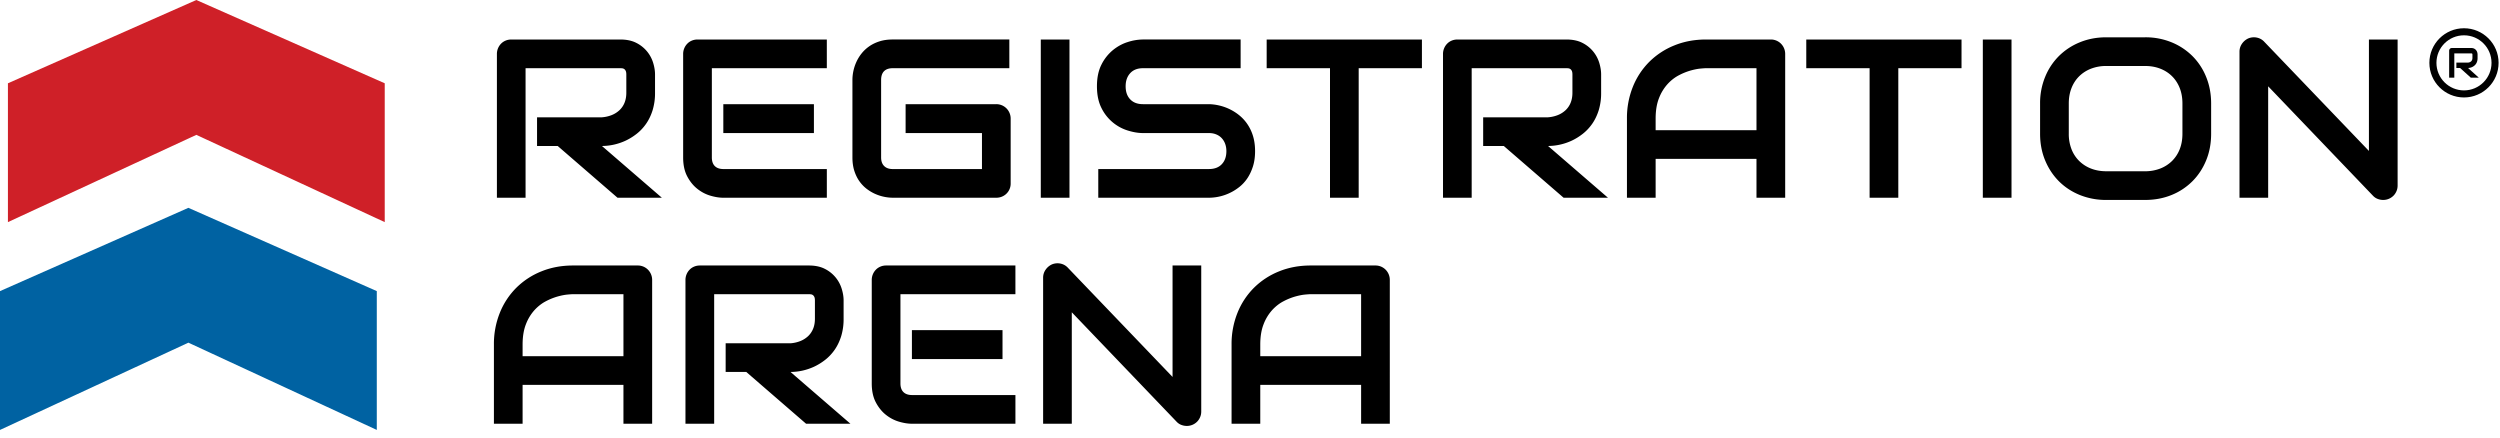 <svg width="177" height="31" xmlns="http://www.w3.org/2000/svg"><g fill="none" fill-rule="evenodd"><g fill-rule="nonzero"><path fill="#0062A2" d="M0 20.611L0 30.439 13.338 24.261 26.677 30.439 26.677 20.611 13.338 14.714"/><path fill="#CF2028" d="M0.561 5.897L0.561 15.726 13.9 9.548 27.239 15.726 27.239 5.897 13.9 0"/></g><path d="M37.21 14V4.828h6.704c.042 0 .087.003.137.008.05.005.096.022.14.05.045.03.081.074.11.134.028.06.043.147.043.261v1.282c0 .265-.042.5-.125.707a1.486 1.486 0 0 1-.356.527 1.737 1.737 0 0 1-.547.348 2.35 2.35 0 0 1-.699.16h-4.594v2.03h1.461L43.72 14h3.14l-4.242-3.664a4.057 4.057 0 0 0 1.645-.363c.278-.128.545-.29.8-.489.256-.198.481-.436.676-.714.196-.28.35-.6.465-.965a4.14 4.14 0 0 0 .172-1.242V5.266c0-.25-.043-.519-.129-.805a2.337 2.337 0 0 0-1.184-1.418c-.312-.164-.695-.246-1.148-.246h-7.71c-.147 0-.282.026-.407.078a.963.963 0 0 0-.324.219 1.039 1.039 0 0 0-.293.726V14h2.03zm21.33 0v-2.031h-7.313c-.271 0-.477-.07-.618-.211-.14-.14-.21-.344-.21-.61v-6.32h8.14V2.797h-9.148c-.146 0-.282.026-.407.078a.963.963 0 0 0-.324.219 1.039 1.039 0 0 0-.293.726v7.328c0 .526.095.97.285 1.332.19.362.427.657.711.883.284.227.593.39.926.489.333.099.64.148.922.148h7.328zm-.915-4.578V7.375h-6.414v2.047h6.414zM70.531 14c.146 0 .281-.026.406-.078a.993.993 0 0 0 .618-.945V8.398a.997.997 0 0 0-.078-.394 1.013 1.013 0 0 0-.945-.629h-6.415v2.047h5.406v2.547h-6.32c-.26 0-.462-.072-.605-.215-.144-.143-.215-.345-.215-.606V5.664c0-.276.07-.484.21-.625.141-.14.344-.21.61-.21h8.258V2.796h-8.258c-.349 0-.661.044-.937.133-.276.088-.52.207-.73.355-.212.149-.393.32-.544.512a2.87 2.87 0 0 0-.367.605 3.112 3.112 0 0 0-.273 1.246v5.5c0 .35.044.663.132.942.089.278.207.523.356.734.148.211.319.39.512.54.192.148.394.269.605.363a3.112 3.112 0 0 0 1.246.273h7.328zm5.188 0V2.797h-2.031V14h2.03zm9.875 0a3.483 3.483 0 0 0 2.125-.742c.224-.172.419-.38.586-.625.166-.245.3-.528.402-.848.102-.32.152-.68.152-1.082 0-.4-.05-.76-.148-1.078a3.086 3.086 0 0 0-.402-.844 2.926 2.926 0 0 0-.582-.629 3.525 3.525 0 0 0-1.422-.687 3.587 3.587 0 0 0-.696-.09h-4.687c-.386 0-.686-.113-.902-.34-.217-.226-.325-.535-.325-.926 0-.385.108-.695.325-.93.216-.234.516-.35.902-.35h6.914V2.796h-6.914a3.62 3.62 0 0 0-1.063.176c-.38.117-.733.307-1.058.57a3.145 3.145 0 0 0-.813 1.023c-.216.42-.324.934-.324 1.543 0 .61.108 1.125.324 1.547a3.09 3.09 0 0 0 1.871 1.59c.38.117.735.176 1.063.176h4.672c.187 0 .358.031.511.094.154.062.284.15.391.265.107.115.189.25.246.406.057.157.086.329.086.516 0 .386-.108.693-.324.922-.216.23-.52.344-.91.344h-7.836V14h7.836zm10.601 0V4.828h4.477V2.797H89.68v2.031h4.484V14h2.031zm8 0V4.828h6.703c.042 0 .088.003.137.008.05.005.097.022.14.05.045.03.082.074.11.134.029.06.043.147.043.261v1.282c0 .265-.042.5-.125.707a1.486 1.486 0 0 1-.355.527 1.737 1.737 0 0 1-.547.348 2.35 2.35 0 0 1-.7.16h-4.593v2.03h1.46L110.704 14h3.14l-4.241-3.664a4.057 4.057 0 0 0 1.644-.363c.279-.128.546-.29.8-.489.256-.198.481-.436.677-.714.195-.28.35-.6.465-.965a4.14 4.14 0 0 0 .171-1.242V5.266c0-.25-.043-.519-.129-.805a2.337 2.337 0 0 0-1.184-1.418c-.312-.164-.694-.246-1.148-.246h-7.71c-.146 0-.282.026-.407.078a.963.963 0 0 0-.324.219 1.039 1.039 0 0 0-.293.726V14h2.031zm13.024 0v-2.75h7.14V14h2.032V3.82a1.025 1.025 0 0 0-.297-.726 1.007 1.007 0 0 0-.727-.297h-4.578c-.807 0-1.552.138-2.234.414a5.335 5.335 0 0 0-1.774 1.156 5.27 5.27 0 0 0-1.172 1.774 5.907 5.907 0 0 0-.421 2.257V14h2.03zm7.14-4.781h-7.14v-.82c0-.568.08-1.051.238-1.45a3.2 3.2 0 0 1 .606-.996c.244-.266.513-.474.804-.625a4.35 4.35 0 0 1 .832-.336c.263-.073.495-.118.696-.137.2-.018.332-.027.394-.027h3.57v4.39zM134.4 14V4.828h4.476V2.797h-10.992v2.031h4.484V14h2.031zm8.015 0V2.797h-2.031V14h2.031zm9.461.156c.672 0 1.293-.116 1.863-.347a4.423 4.423 0 0 0 1.48-.973c.417-.417.743-.912.977-1.484.235-.573.352-1.201.352-1.883v-2.14c0-.678-.117-1.304-.352-1.88a4.41 4.41 0 0 0-.976-1.484 4.503 4.503 0 0 0-1.48-.973 4.855 4.855 0 0 0-1.864-.351h-2.75c-.672 0-1.294.117-1.867.351a4.493 4.493 0 0 0-1.485.973 4.46 4.46 0 0 0-.98 1.484 4.887 4.887 0 0 0-.356 1.88v2.14c0 .682.119 1.31.356 1.883.237.572.564 1.067.98 1.484.417.417.912.74 1.485.973a4.932 4.932 0 0 0 1.867.347h2.75zm-.016-2.031h-2.734c-.396 0-.757-.064-1.082-.191a2.45 2.45 0 0 1-.84-.54 2.381 2.381 0 0 1-.543-.835 2.964 2.964 0 0 1-.191-1.09v-2.14c0-.402.064-.765.191-1.09.128-.326.309-.605.543-.837a2.45 2.45 0 0 1 .84-.539 2.941 2.941 0 0 1 1.082-.191h2.75c.39 0 .749.064 1.074.191.326.128.604.308.836.54.232.231.412.51.54.835.127.326.19.69.19 1.09v2.14c0 .402-.063.765-.19 1.09a2.381 2.381 0 0 1-.544.837 2.45 2.45 0 0 1-.84.539 2.941 2.941 0 0 1-1.082.191zm16.868 2.031a1.025 1.025 0 0 0 .722-.293c.091-.09.164-.199.219-.324.055-.125.082-.26.082-.406V2.797h-2.031v7.89l-7.422-7.742a.965.965 0 0 0-.524-.285 1.03 1.03 0 0 0-.593.059 1.09 1.09 0 0 0-.45.379.972.972 0 0 0-.175.566V14h2.03V6.11l7.423 7.75c.099.104.212.18.34.226.127.047.254.07.379.07zM37 30v-2.75h7.14V30h2.032V19.82a1.025 1.025 0 0 0-.297-.726 1.007 1.007 0 0 0-.727-.297H40.57c-.807 0-1.552.138-2.234.414a5.335 5.335 0 0 0-1.773 1.156 5.27 5.27 0 0 0-1.172 1.774 5.907 5.907 0 0 0-.422 2.257V30H37zm7.14-4.781H37v-.82c0-.568.08-1.051.238-1.45a3.2 3.2 0 0 1 .606-.996c.245-.265.513-.474.804-.625a4.35 4.35 0 0 1 .832-.336c.263-.073.495-.118.696-.137.2-.018.332-.027.394-.027h3.57v4.39zM50.563 30v-9.172h6.704c.041 0 .087.003.136.008.05.005.097.022.141.05.044.03.08.074.11.134.028.06.042.147.042.261v1.282c0 .265-.041.5-.125.707a1.486 1.486 0 0 1-.355.527 1.737 1.737 0 0 1-.547.348 2.35 2.35 0 0 1-.7.16h-4.593v2.03h1.46L57.07 30h3.14l-4.241-3.664a4.057 4.057 0 0 0 1.644-.363c.279-.128.546-.29.801-.489.255-.198.48-.436.676-.714.195-.28.35-.6.465-.965a4.14 4.14 0 0 0 .172-1.242v-1.297c0-.25-.043-.519-.13-.805a2.337 2.337 0 0 0-1.184-1.418c-.311-.164-.694-.246-1.147-.246h-7.711c-.146 0-.282.026-.407.078a.963.963 0 0 0-.324.219 1.039 1.039 0 0 0-.293.726V30h2.032zm21.329 0v-2.031h-7.313c-.27 0-.476-.07-.617-.211-.14-.14-.211-.344-.211-.61v-6.32h8.14v-2.031h-9.148c-.146 0-.281.026-.406.078a.963.963 0 0 0-.324.219 1.039 1.039 0 0 0-.293.726v7.328c0 .526.095.97.285 1.332.19.362.427.657.71.883.285.227.593.39.927.489.333.099.64.148.922.148h7.328zm-.914-4.578v-2.047h-6.415v2.047h6.415zm13.046 4.734a1.025 1.025 0 0 0 .723-.293c.091-.09.164-.199.219-.324.055-.125.082-.26.082-.406V18.797h-2.031v7.89l-7.422-7.742a.965.965 0 0 0-.524-.285 1.03 1.03 0 0 0-.593.059 1.09 1.09 0 0 0-.45.379.972.972 0 0 0-.175.566V30h2.03v-7.89l7.423 7.75c.099.104.212.18.34.226.127.047.253.07.378.07zM89.227 30v-2.75h7.14V30h2.031V19.82a1.025 1.025 0 0 0-.296-.726 1.007 1.007 0 0 0-.727-.297h-4.578c-.807 0-1.552.138-2.234.414a5.335 5.335 0 0 0-1.774 1.156 5.27 5.27 0 0 0-1.172 1.774 5.907 5.907 0 0 0-.422 2.257V30h2.032zm7.14-4.781h-7.14v-.82c0-.568.079-1.051.238-1.45a3.2 3.2 0 0 1 .605-.996c.245-.265.513-.474.805-.625a4.35 4.35 0 0 1 .832-.336c.263-.073.495-.118.695-.137.2-.018.332-.027.395-.027h3.57v4.39z" fill="#000" fill-rule="nonzero"/><g transform="translate(172 2)"><circle stroke="#000" stroke-width=".5" cx="2.45" cy="2.45" r="2.2"/><path d="M1.765 3.5V1.78H2.97l.025.002a.056.056 0 0 1 .025.01.058.058 0 0 1 .02.025.122.122 0 0 1 .008.049v.24c0 .05-.008.094-.023.132a.28.28 0 0 1-.064.1.311.311 0 0 1-.098.064.408.408 0 0 1-.126.03h-.826v.381h.263l.761.687H3.5l-.763-.687a.7.7 0 0 0 .44-.16.604.604 0 0 0 .205-.314.807.807 0 0 0 .03-.233v-.243a.547.547 0 0 0-.022-.151.424.424 0 0 0-.213-.266.425.425 0 0 0-.207-.046H1.584a.181.181 0 0 0-.131.056.196.196 0 0 0-.053.136V3.5h.365z" fill="#000" fill-rule="nonzero"/></g></g></svg>